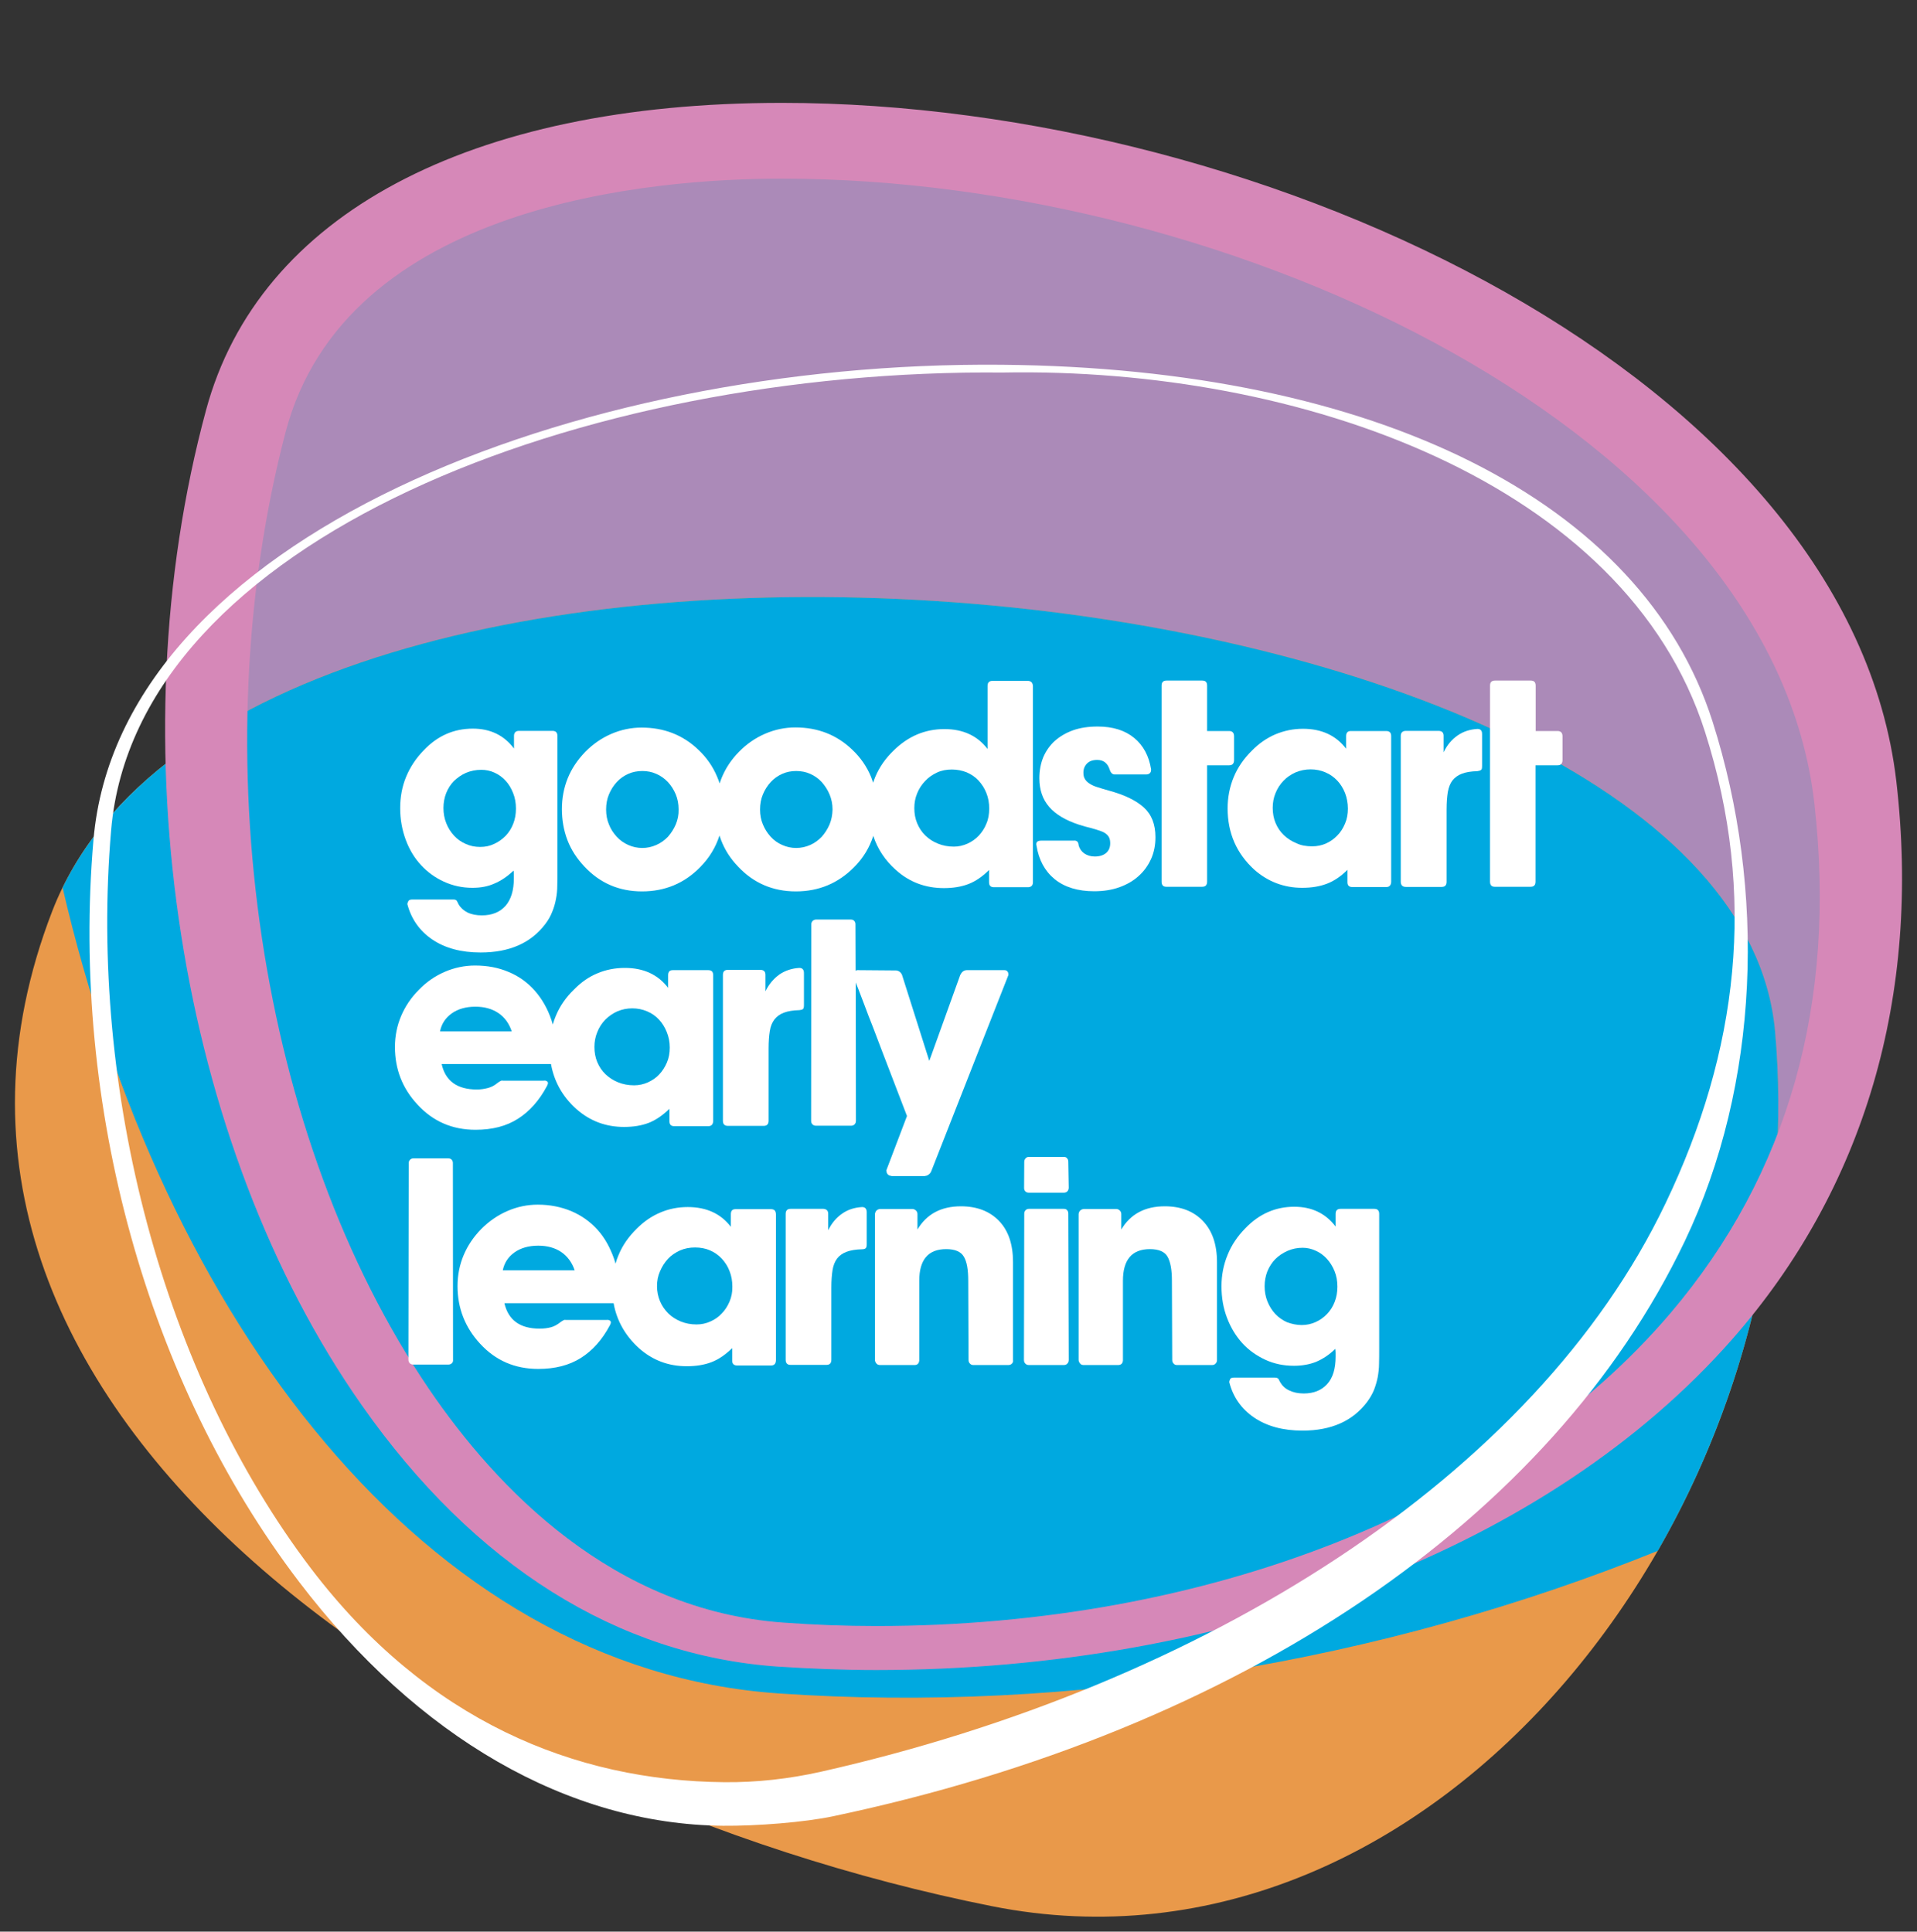 <?xml version="1.0" encoding="UTF-8"?> <svg xmlns="http://www.w3.org/2000/svg" xmlns:xlink="http://www.w3.org/1999/xlink" version="1.1" id="Layer_1" x="0px" y="0px" viewBox="0 0 128 129" style="enable-background:new 0 0 128 129;" xml:space="preserve"><rect x="0" y="0" width="128" height="129" fill="#333333" stroke="none"/> <style type="text/css"> .st0{fill:#AB8AB8;} .st1{fill:#E9994A;} .st2{fill:#00A9E0;} .st3{fill:#D688B8;} .st4{fill:#FFFFFF;} </style> <g> <g> <path class="st0" d="M121.9,53.59L121.9,53.59c-2.81-25-38.99-42.42-69.7-42.42c-8.81,0-29.74,1.71-33.88,17.53 c-5.67,21.69-1.78,47.6,9.68,64.47c4.63,6.82,12.59,15.12,24.24,15.95c2.05,0.15,4.15,0.23,6.26,0.23 c22.31,0,42.35-7.92,53.62-21.18C120.14,78.74,123.43,67.1,121.9,53.59z"></path> <path class="st1" d="M66.23,127.3C29.64,120-9.3,94,3.48,60.87c12.94-33.54,112.14-23.96,115.03,7.98 C121.4,100.79,95.85,133.21,66.23,127.3"></path> <path class="st2" d="M4.19,59.26c-0.01,0.01-0.01,0.01-0.01,0.02c6.65,28.7,24.13,52.17,47.79,53.81 c19.52,1.35,40.23-2.05,58.72-9.52c0.01-0.03,0.03-0.05,0.04-0.07c5.84-10.18,8.88-22.45,7.79-34.64 C115.67,37.43,19.64,27.65,4.19,59.26L4.19,59.26z"></path> <path class="st3" d="M52.2,11.93c-8.63,0-29.13,1.65-33.14,16.96c-5.62,21.49-1.77,47.15,9.57,63.85 c4.54,6.68,12.32,14.81,23.67,15.62c2.04,0.15,4.13,0.23,6.2,0.23h0.01c22.09,0,41.92-7.82,53.04-20.91 c7.87-9.27,11.1-20.7,9.6-34C118.38,29.07,82.59,11.93,52.2,11.93 M58.51,111.53L58.51,111.53c-2.2,0-4.42-0.09-6.58-0.23 c-10.68-0.74-20.28-6.77-27.77-17.45C11.9,76.4,7.72,49.69,13.76,27.38C17.28,14.35,31.29,6.87,52.2,6.87 c32.71,0,71.31,18.61,74.42,45.31c1.66,14.32-2.12,27.2-10.96,37.26C103.51,103.27,82.14,111.53,58.51,111.53"></path> <path class="st4" d="M66.95,24.88c19.87-0.37,41.6,7.33,46.9,24.01c3.47,10.88,2.22,21.32-2.64,31.47 c-8.73,18.28-30.81,32.19-56.39,37.96c-2.14,0.48-4.31,0.72-6.45,0.7c-10.02-0.09-19.86-4.11-27.58-14.24 C10.88,91.75,5.93,72.82,7.42,55.44C9.09,35.99,39,24.62,66.95,24.88 M48.28,121.93c2.21,0.02,5.46-0.23,7.37-0.64 c27.26-5.75,47.95-19.8,56.84-38.39c5.02-10.51,5.44-23.46,1.86-34.71c-4.67-14.69-22.42-23.61-47.48-23.83 C38.43,24.1,7.97,35.9,6.24,56.1c-1.53,17.73,3.61,36.26,13.73,49.54C27.9,116.05,37.96,121.83,48.28,121.93"></path> <path class="st4" d="M32.06,56.56c0.34,0,0.64-0.06,0.93-0.2c0.29-0.13,0.54-0.31,0.77-0.54c0.22-0.23,0.39-0.5,0.51-0.81 c0.12-0.31,0.18-0.64,0.18-1.01c0-0.37-0.06-0.72-0.19-1.04c-0.13-0.32-0.29-0.6-0.5-0.82c-0.21-0.23-0.45-0.41-0.74-0.54 c-0.28-0.13-0.58-0.19-0.88-0.19c-0.37,0-0.71,0.07-1.02,0.2c-0.32,0.14-0.58,0.33-0.81,0.55c-0.23,0.23-0.4,0.51-0.52,0.81 c-0.12,0.31-0.18,0.64-0.18,0.99c0,0.36,0.06,0.7,0.19,1.02c0.12,0.31,0.3,0.59,0.52,0.83c0.22,0.24,0.48,0.42,0.78,0.55 C31.4,56.5,31.72,56.56,32.06,56.56 M31.55,59.29c-0.69,0-1.32-0.14-1.91-0.41c-0.59-0.27-1.1-0.64-1.53-1.11 c-0.44-0.47-0.78-1.04-1.02-1.69c-0.24-0.65-0.37-1.35-0.37-2.11c0-0.75,0.13-1.45,0.4-2.1c0.27-0.65,0.66-1.24,1.18-1.77 c0.91-0.96,2-1.44,3.27-1.44c1.18,0,2.09,0.45,2.75,1.33v-0.3v-0.54c0-0.22,0.11-0.34,0.33-0.34h0.36h0.71h0.73h0.44 c0.22,0,0.33,0.11,0.33,0.34v9.01c0,0.35,0,0.68-0.01,0.99c0,0.31-0.03,0.61-0.09,0.9c-0.05,0.29-0.14,0.58-0.25,0.85 c-0.11,0.28-0.26,0.55-0.46,0.81c-0.96,1.27-2.4,1.9-4.32,1.9c-1.3,0-2.37-0.29-3.23-0.87c-0.85-0.58-1.4-1.37-1.66-2.36 c0-0.05,0.02-0.12,0.06-0.19c0.03-0.08,0.13-0.12,0.27-0.12h2.72c0.14,0,0.22,0.03,0.26,0.1c0.03,0.07,0.07,0.14,0.11,0.22 c0.13,0.23,0.34,0.42,0.6,0.55c0.27,0.13,0.59,0.19,0.96,0.19c0.67,0,1.19-0.21,1.57-0.63c0.37-0.43,0.56-1.03,0.56-1.84v-0.26 c0-0.08,0-0.17-0.02-0.26c-0.42,0.4-0.85,0.69-1.29,0.87C32.58,59.2,32.09,59.29,31.55,59.29"></path> <path class="st4" d="M65.86,55.01c-0.12,0.31-0.3,0.57-0.51,0.8c-0.21,0.22-0.46,0.4-0.75,0.53c-0.29,0.13-0.59,0.2-0.91,0.2 c-0.39,0-0.75-0.07-1.06-0.2c-0.33-0.13-0.6-0.31-0.84-0.54c-0.24-0.23-0.42-0.51-0.55-0.82c-0.13-0.31-0.19-0.65-0.19-1.01 c0-0.35,0.06-0.68,0.19-0.99c0.13-0.32,0.31-0.59,0.53-0.82c0.22-0.24,0.5-0.43,0.8-0.57c0.3-0.14,0.63-0.2,0.99-0.2 c0.35,0,0.69,0.07,0.99,0.19c0.3,0.13,0.57,0.31,0.79,0.55c0.22,0.24,0.4,0.52,0.52,0.83c0.13,0.32,0.19,0.66,0.19,1.03 C66.05,54.38,65.99,54.72,65.86,55.01 M55.39,55.06c-0.13,0.3-0.3,0.57-0.52,0.82c-0.22,0.23-0.48,0.42-0.77,0.55 c-0.3,0.13-0.61,0.2-0.94,0.2c-0.33,0-0.64-0.07-0.93-0.2c-0.3-0.13-0.55-0.31-0.77-0.55c-0.22-0.24-0.39-0.51-0.52-0.82 c-0.13-0.31-0.19-0.64-0.19-1c0-0.36,0.06-0.7,0.19-1.01c0.13-0.31,0.3-0.58,0.52-0.82c0.22-0.24,0.48-0.42,0.77-0.55 c0.29-0.13,0.6-0.19,0.93-0.19c0.33,0,0.65,0.06,0.94,0.19c0.29,0.13,0.55,0.31,0.77,0.55c0.21,0.24,0.39,0.51,0.52,0.82 c0.13,0.31,0.2,0.65,0.2,1.01C55.58,54.42,55.52,54.75,55.39,55.06 M45.12,55.06c-0.13,0.3-0.3,0.57-0.52,0.82 c-0.22,0.23-0.48,0.42-0.78,0.55c-0.29,0.13-0.61,0.2-0.93,0.2c-0.33,0-0.65-0.07-0.94-0.2c-0.29-0.13-0.55-0.31-0.77-0.55 c-0.22-0.24-0.4-0.51-0.52-0.82c-0.13-0.31-0.19-0.64-0.19-1c0-0.36,0.06-0.7,0.19-1.01c0.13-0.31,0.3-0.58,0.52-0.82 c0.22-0.24,0.48-0.42,0.77-0.55c0.29-0.13,0.61-0.19,0.94-0.19c0.33,0,0.64,0.06,0.93,0.19c0.3,0.13,0.55,0.31,0.78,0.55 c0.22,0.24,0.39,0.51,0.52,0.82c0.13,0.31,0.19,0.65,0.19,1.01C45.32,54.42,45.25,54.75,45.12,55.06 M68.62,45.47h-2.35 c-0.22,0-0.33,0.11-0.33,0.34v4.21c-0.67-0.88-1.63-1.33-2.88-1.33c-1.3,0-2.43,0.48-3.4,1.44c-0.54,0.52-0.95,1.11-1.22,1.76 c-0.05,0.13-0.1,0.25-0.14,0.38c-0.05-0.13-0.09-0.26-0.14-0.39c-0.28-0.68-0.7-1.29-1.25-1.81c-1.04-1-2.31-1.49-3.8-1.49 c-0.7,0-1.37,0.14-2.02,0.42c-0.65,0.28-1.23,0.68-1.75,1.21c-0.52,0.53-0.9,1.11-1.16,1.75c-0.05,0.12-0.09,0.24-0.13,0.36 c-0.04-0.14-0.1-0.29-0.16-0.43c-0.28-0.68-0.7-1.29-1.25-1.81c-1.04-1-2.31-1.49-3.8-1.49c-0.7,0-1.37,0.14-2.02,0.42 c-0.65,0.28-1.23,0.68-1.75,1.21c-0.51,0.53-0.9,1.11-1.16,1.75c-0.26,0.64-0.39,1.33-0.39,2.06c0,0.73,0.12,1.43,0.37,2.08 c0.25,0.65,0.63,1.23,1.13,1.76c1.04,1.11,2.32,1.66,3.85,1.66c1.53,0,2.83-0.54,3.89-1.63c0.61-0.62,1.03-1.32,1.28-2.1 c0.04,0.1,0.07,0.2,0.11,0.31c0.25,0.65,0.62,1.23,1.13,1.76c1.04,1.11,2.33,1.66,3.86,1.66c1.53,0,2.83-0.54,3.9-1.63 c0.6-0.6,1.02-1.3,1.27-2.08c0.28,0.87,0.78,1.63,1.51,2.28c0.9,0.81,1.97,1.21,3.21,1.21c0.61,0,1.16-0.09,1.63-0.27 c0.47-0.18,0.94-0.5,1.38-0.94v0.82c0,0.23,0.11,0.33,0.33,0.33h2.26c0.22,0,0.34-0.11,0.34-0.33v-13.1 C68.96,45.59,68.84,45.47,68.62,45.47"></path> <path class="st4" d="M72.02,56.45c0.06,0.22,0.18,0.4,0.37,0.54c0.19,0.13,0.42,0.21,0.71,0.21c0.32,0,0.57-0.08,0.75-0.23 c0.19-0.16,0.28-0.38,0.28-0.66c0-0.22-0.05-0.38-0.15-0.5c-0.1-0.12-0.24-0.22-0.43-0.29c-0.19-0.07-0.41-0.14-0.66-0.21 c-0.26-0.06-0.55-0.14-0.86-0.24c-0.88-0.29-1.54-0.68-1.97-1.18c-0.44-0.5-0.66-1.14-0.66-1.92c0-0.51,0.09-0.98,0.26-1.4 c0.18-0.42,0.44-0.79,0.77-1.09c0.34-0.3,0.74-0.54,1.22-0.71c0.48-0.17,1.03-0.25,1.64-0.25c1.01,0,1.82,0.25,2.44,0.76 c0.61,0.5,0.99,1.21,1.13,2.1c0.01,0.22-0.11,0.34-0.35,0.34h-2.08c-0.16,0-0.27-0.11-0.34-0.34c-0.14-0.42-0.41-0.63-0.83-0.63 c-0.3,0-0.52,0.08-0.68,0.24c-0.16,0.16-0.24,0.36-0.24,0.61c0,0.18,0.03,0.32,0.11,0.44c0.07,0.12,0.18,0.22,0.33,0.31 c0.14,0.09,0.32,0.17,0.53,0.23c0.2,0.07,0.44,0.13,0.7,0.21c1.05,0.28,1.84,0.66,2.36,1.13c0.52,0.47,0.78,1.13,0.78,1.99 c0,0.52-0.09,1-0.29,1.45c-0.2,0.44-0.47,0.82-0.83,1.14c-0.35,0.32-0.78,0.57-1.28,0.75c-0.5,0.18-1.06,0.27-1.69,0.27 c-1.09,0-1.97-0.27-2.63-0.8c-0.66-0.54-1.07-1.29-1.22-2.24c-0.06-0.22,0.05-0.34,0.31-0.34h2.16 C71.9,56.11,72.01,56.23,72.02,56.45"></path> <path class="st4" d="M77.56,51.12v-2.3v-3.03c0-0.23,0.11-0.34,0.33-0.34h2.38c0.23,0,0.33,0.11,0.33,0.34v2.69v0.34h1.47 c0.22,0,0.33,0.12,0.33,0.35v1.59c0,0.23-0.11,0.35-0.33,0.35h-1.47v0.31v7.46c0,0.23-0.11,0.34-0.33,0.34h-2.4 c-0.21,0-0.31-0.12-0.31-0.34V51.12z"></path> <path class="st4" d="M87.61,56.52c0.33,0,0.64-0.06,0.93-0.19c0.29-0.13,0.54-0.31,0.75-0.53c0.22-0.22,0.39-0.49,0.52-0.8 c0.13-0.3,0.19-0.64,0.19-1c0-0.37-0.07-0.72-0.19-1.04c-0.13-0.32-0.3-0.6-0.52-0.83c-0.23-0.24-0.48-0.42-0.79-0.55 c-0.3-0.13-0.63-0.2-0.99-0.2c-0.35,0-0.69,0.07-1,0.2c-0.31,0.14-0.58,0.32-0.81,0.56c-0.23,0.24-0.41,0.52-0.53,0.82 c-0.13,0.31-0.19,0.64-0.19,0.99c0,0.36,0.06,0.7,0.19,1.01c0.13,0.31,0.31,0.58,0.55,0.81c0.24,0.23,0.52,0.41,0.84,0.54 C86.86,56.46,87.22,56.52,87.61,56.52 M89.98,58.08c-0.45,0.45-0.91,0.76-1.39,0.94c-0.47,0.18-1.02,0.27-1.64,0.27 c-1.22,0-2.29-0.41-3.2-1.21c-1.18-1.08-1.78-2.44-1.78-4.09c0-0.75,0.14-1.45,0.41-2.1c0.27-0.65,0.68-1.24,1.22-1.77 c0.46-0.47,0.98-0.83,1.56-1.08c0.58-0.24,1.18-0.37,1.84-0.37c1.25,0,2.21,0.45,2.88,1.33v-0.84c0-0.22,0.1-0.34,0.31-0.34h2.37 c0.22,0,0.33,0.11,0.33,0.34v9.74c-0.01,0.23-0.13,0.34-0.33,0.34h-2.26c-0.22,0-0.33-0.11-0.33-0.32V58.08z"></path> <path class="st4" d="M96.39,49.14v1.1c0.23-0.48,0.54-0.85,0.93-1.12c0.38-0.27,0.83-0.41,1.33-0.44c0.21,0,0.31,0.11,0.31,0.34 v2.15c0,0.13-0.02,0.22-0.07,0.25c-0.05,0.04-0.13,0.06-0.24,0.08c-0.43,0.01-0.78,0.07-1.04,0.17c-0.26,0.1-0.47,0.25-0.63,0.45 c-0.15,0.2-0.25,0.45-0.31,0.78c-0.05,0.32-0.08,0.7-0.08,1.17v4.82c0,0.23-0.11,0.34-0.33,0.34h-2.39 c-0.22,0-0.34-0.12-0.34-0.34v-9.74c0-0.22,0.12-0.34,0.34-0.34h2.2C96.29,48.82,96.39,48.93,96.39,49.14"></path> <path class="st4" d="M99.49,51.12v-2.3v-3.03c0-0.23,0.11-0.34,0.33-0.34h2.39c0.22,0,0.33,0.11,0.33,0.34v2.69v0.34H104 c0.22,0,0.33,0.12,0.33,0.35v1.59c0,0.23-0.11,0.35-0.33,0.35h-1.47v0.31v7.46c0,0.23-0.11,0.34-0.33,0.34h-2.4 c-0.21,0-0.31-0.12-0.31-0.34V51.12z"></path> <path class="st4" d="M44.53,70.96c-0.13,0.3-0.3,0.57-0.51,0.79c-0.21,0.23-0.47,0.4-0.75,0.53c-0.29,0.13-0.6,0.2-0.93,0.2 c-0.39,0-0.75-0.07-1.07-0.2c-0.32-0.13-0.6-0.31-0.84-0.54c-0.24-0.23-0.42-0.5-0.55-0.81c-0.13-0.31-0.19-0.65-0.19-1.01 c0-0.35,0.06-0.68,0.19-0.99c0.12-0.31,0.3-0.59,0.53-0.83c0.23-0.23,0.5-0.42,0.81-0.56c0.31-0.13,0.64-0.2,1-0.2 c0.35,0,0.69,0.07,0.99,0.2c0.31,0.13,0.57,0.31,0.79,0.55c0.22,0.23,0.39,0.51,0.52,0.83c0.13,0.32,0.2,0.66,0.2,1.04 C44.72,70.32,44.66,70.66,44.53,70.96 M29.38,68.88c0.1-0.5,0.36-0.9,0.78-1.2c0.42-0.3,0.95-0.45,1.58-0.45 c0.61,0,1.11,0.14,1.53,0.42c0.42,0.28,0.72,0.69,0.9,1.23H29.38z M47.29,64.79h-2.37c-0.21,0-0.31,0.11-0.31,0.34v0.84 c-0.67-0.88-1.63-1.33-2.89-1.33c-0.65,0-1.26,0.12-1.83,0.36c-0.58,0.24-1.09,0.6-1.56,1.08c-0.54,0.52-0.95,1.11-1.22,1.77 c-0.08,0.18-0.14,0.37-0.2,0.57c-0.03-0.1-0.06-0.2-0.09-0.3c-0.26-0.77-0.64-1.43-1.12-1.97c-0.48-0.54-1.06-0.96-1.74-1.24 c-0.68-0.29-1.42-0.43-2.24-0.43c-0.69,0-1.37,0.14-2.02,0.42c-0.65,0.28-1.23,0.68-1.74,1.21c-0.52,0.52-0.91,1.11-1.18,1.75 c-0.27,0.64-0.41,1.33-0.41,2.06c0,1.48,0.5,2.77,1.51,3.85c1.03,1.12,2.32,1.68,3.87,1.68c1.12,0,2.06-0.24,2.84-0.74 c0.77-0.49,1.42-1.22,1.93-2.18c0.1-0.18,0.09-0.29-0.04-0.34c-0.05-0.03-0.12-0.03-0.22-0.02h-2.68c-0.04-0.01-0.08-0.01-0.11,0 c-0.07,0.03-0.16,0.08-0.25,0.15c-0.2,0.17-0.41,0.28-0.64,0.34c-0.23,0.06-0.48,0.1-0.74,0.1c-1.31,0-2.1-0.57-2.35-1.7h7.22 c0.03,0,0.05,0,0.08,0c0.21,1.17,0.77,2.17,1.68,2.99c0.91,0.81,1.97,1.21,3.2,1.21c0.62,0,1.17-0.09,1.64-0.27 c0.47-0.18,0.93-0.5,1.39-0.94v0.84c0,0.22,0.11,0.32,0.33,0.32h2.26c0.21,0,0.32-0.12,0.33-0.34v-9.74 C47.62,64.89,47.51,64.79,47.29,64.79"></path> <path class="st4" d="M51.11,65.1v1.1c0.23-0.47,0.54-0.84,0.93-1.12c0.38-0.26,0.83-0.41,1.33-0.44c0.21,0,0.31,0.12,0.31,0.34 v2.15c0,0.14-0.02,0.22-0.07,0.26c-0.05,0.04-0.13,0.06-0.24,0.07c-0.43,0.01-0.77,0.07-1.03,0.17c-0.27,0.1-0.47,0.25-0.63,0.45 c-0.15,0.2-0.26,0.45-0.31,0.78c-0.05,0.31-0.08,0.7-0.08,1.17v4.82c0,0.22-0.11,0.34-0.33,0.34h-2.39 c-0.22,0-0.33-0.12-0.33-0.34v-9.74c0-0.23,0.11-0.34,0.33-0.34h2.21C51.01,64.79,51.11,64.89,51.11,65.1"></path> <path class="st4" d="M67.27,64.88c-0.04-0.06-0.11-0.09-0.2-0.09h-2.53c-0.19,0.01-0.33,0.12-0.43,0.34l-2.06,5.72l-1.82-5.74 c-0.04-0.1-0.1-0.17-0.17-0.22c-0.08-0.05-0.16-0.08-0.24-0.08l-2.46-0.02c-0.1-0.01-0.17,0-0.23,0.04l-0.01-3.1 c0-0.09-0.02-0.16-0.08-0.23c-0.05-0.06-0.13-0.09-0.23-0.09h-2.33c-0.09,0-0.16,0.04-0.22,0.09c-0.06,0.07-0.09,0.14-0.09,0.23 l-0.01,13.12c0,0.1,0.03,0.18,0.09,0.24c0.06,0.06,0.14,0.09,0.24,0.09h2.33c0.1,0,0.18-0.03,0.24-0.09 c0.06-0.06,0.09-0.14,0.09-0.24l-0.01-9.24c0.04,0.1,0.08,0.23,0.15,0.38c0.12,0.31,0.26,0.68,0.43,1.13 c0.16,0.45,0.36,0.94,0.57,1.48c0.21,0.54,0.41,1.08,0.62,1.63c0.49,1.28,1.04,2.72,1.65,4.3l-1.39,3.66h0.02 c0,0.1,0.03,0.18,0.09,0.24c0.06,0.06,0.13,0.09,0.22,0.09l0.02,0.02h2.26v-0.02c0.07,0.01,0.15-0.02,0.24-0.09 c0.09-0.07,0.15-0.16,0.18-0.26l5.13-13.05C67.34,65.02,67.32,64.94,67.27,64.88"></path> <path class="st4" d="M30.17,91.04c-0.06,0.06-0.14,0.09-0.24,0.09H27.6c-0.1,0-0.18-0.03-0.24-0.09 c-0.06-0.06-0.09-0.14-0.09-0.25l0.02-13.12c0-0.08,0.03-0.16,0.09-0.22c0.06-0.06,0.13-0.09,0.22-0.09h2.33 c0.1,0,0.18,0.03,0.23,0.09c0.06,0.07,0.08,0.14,0.08,0.22l0.01,13.12C30.26,90.9,30.24,90.98,30.17,91.04"></path> <path class="st4" d="M48.71,86.93c-0.13,0.3-0.3,0.57-0.52,0.79c-0.21,0.23-0.46,0.4-0.75,0.53c-0.29,0.13-0.59,0.2-0.93,0.2 c-0.39,0-0.74-0.07-1.06-0.2c-0.31-0.13-0.6-0.31-0.83-0.54c-0.23-0.23-0.42-0.5-0.55-0.81c-0.13-0.31-0.2-0.65-0.2-1.01 c0-0.35,0.06-0.68,0.2-0.99c0.13-0.31,0.31-0.59,0.53-0.83c0.22-0.24,0.5-0.42,0.8-0.56c0.32-0.14,0.65-0.2,1.01-0.2 c0.35,0,0.69,0.06,0.99,0.19c0.31,0.13,0.57,0.32,0.79,0.55c0.22,0.24,0.4,0.51,0.52,0.83c0.13,0.32,0.19,0.67,0.19,1.04 C48.91,86.29,48.84,86.62,48.71,86.93 M33.57,84.84c0.1-0.5,0.36-0.9,0.78-1.2c0.42-0.3,0.96-0.45,1.59-0.45 c0.6,0,1.11,0.14,1.53,0.42c0.41,0.28,0.72,0.69,0.9,1.22H33.57z M51.47,80.75h-2.36c-0.21,0-0.31,0.11-0.31,0.34v0.84 c-0.67-0.88-1.63-1.32-2.88-1.32c-0.65,0-1.26,0.12-1.84,0.37c-0.57,0.24-1.09,0.6-1.56,1.07c-0.54,0.53-0.95,1.11-1.22,1.77 c-0.08,0.18-0.15,0.38-0.2,0.57c-0.03-0.1-0.06-0.2-0.09-0.3c-0.27-0.77-0.63-1.43-1.12-1.97c-0.49-0.54-1.07-0.95-1.75-1.24 c-0.68-0.28-1.42-0.43-2.23-0.43c-0.7,0-1.37,0.14-2.02,0.42c-0.65,0.28-1.23,0.68-1.75,1.2c-0.52,0.53-0.91,1.11-1.18,1.75 c-0.27,0.64-0.41,1.33-0.41,2.07c0,1.48,0.51,2.77,1.51,3.85c1.03,1.12,2.32,1.68,3.88,1.68c1.12,0,2.06-0.24,2.84-0.73 c0.78-0.49,1.43-1.22,1.94-2.18c0.1-0.18,0.09-0.29-0.04-0.34c-0.05-0.03-0.13-0.03-0.22-0.02h-2.68c-0.04-0.01-0.07-0.01-0.11,0 c-0.07,0.03-0.16,0.08-0.25,0.15c-0.2,0.16-0.41,0.28-0.64,0.34c-0.23,0.06-0.47,0.09-0.75,0.09c-1.31,0-2.09-0.57-2.35-1.7h7.21 c0.03,0,0.06,0,0.08,0c0.21,1.17,0.78,2.17,1.69,3c0.91,0.81,1.97,1.21,3.2,1.21c0.62,0,1.17-0.09,1.64-0.27 c0.48-0.18,0.94-0.5,1.39-0.94v0.84c0,0.21,0.11,0.32,0.33,0.32h2.26c0.21,0,0.32-0.11,0.33-0.34v-9.74 C51.81,80.86,51.7,80.75,51.47,80.75"></path> <path class="st4" d="M55.3,81.06v1.1c0.23-0.47,0.54-0.84,0.93-1.11c0.38-0.27,0.83-0.41,1.33-0.44c0.21,0,0.31,0.12,0.31,0.34 v2.15c0,0.13-0.02,0.22-0.07,0.26c-0.04,0.04-0.12,0.07-0.24,0.07c-0.43,0.01-0.77,0.07-1.04,0.17c-0.26,0.1-0.47,0.25-0.62,0.44 c-0.15,0.2-0.26,0.46-0.31,0.78c-0.05,0.32-0.08,0.71-0.08,1.17v4.82c0,0.23-0.11,0.34-0.33,0.34h-2.39 c-0.22,0-0.33-0.11-0.33-0.34v-9.74c0-0.23,0.11-0.34,0.33-0.34h2.2C55.19,80.75,55.3,80.85,55.3,81.06"></path> <path class="st4" d="M67.57,91.06c-0.06,0.07-0.14,0.1-0.24,0.1h-2.35c-0.08,0-0.16-0.03-0.22-0.1c-0.06-0.06-0.09-0.14-0.09-0.24 l-0.02-5.29c0-0.73-0.09-1.27-0.29-1.6c-0.19-0.34-0.59-0.51-1.18-0.51c-1.2,0-1.8,0.7-1.8,2.11v5.33c-0.02,0.2-0.13,0.3-0.31,0.3 h-2.31c-0.1,0-0.18-0.03-0.24-0.1c-0.05-0.06-0.09-0.13-0.1-0.22v-9.76c0.03-0.2,0.13-0.31,0.33-0.34h2.2 c0.08,0.01,0.16,0.05,0.22,0.11c0.06,0.06,0.09,0.14,0.09,0.23v1.03c0.61-1.03,1.58-1.55,2.9-1.55c1.06,0,1.91,0.32,2.54,0.97 c0.63,0.65,0.94,1.57,0.94,2.76v6.53C67.66,90.92,67.63,91,67.57,91.06"></path> <path class="st4" d="M71.36,90.82c0,0.1-0.03,0.18-0.09,0.24c-0.06,0.07-0.14,0.1-0.24,0.1H68.7c-0.1,0-0.18-0.03-0.24-0.1 c-0.06-0.06-0.09-0.14-0.09-0.24l0.02-9.76c0-0.1,0.03-0.18,0.09-0.24c0.06-0.06,0.13-0.09,0.22-0.09h2.33 c0.1,0,0.18,0.03,0.22,0.09c0.06,0.06,0.08,0.14,0.08,0.24L71.36,90.82z M71.36,79.31c0,0.1-0.03,0.18-0.09,0.25 c-0.06,0.06-0.14,0.09-0.24,0.09H68.7c-0.1,0-0.18-0.03-0.24-0.09c-0.06-0.07-0.08-0.14-0.08-0.23l0.01-1.73 c0-0.1,0.03-0.18,0.09-0.24c0.06-0.07,0.13-0.1,0.22-0.1h2.33c0.1,0,0.18,0.03,0.22,0.1c0.06,0.05,0.08,0.14,0.08,0.24 L71.36,79.31z"></path> <path class="st4" d="M81.17,91.06c-0.06,0.07-0.14,0.1-0.24,0.1h-2.35c-0.09,0-0.16-0.03-0.22-0.1c-0.06-0.06-0.09-0.14-0.09-0.24 l-0.02-5.29c0-0.73-0.1-1.27-0.29-1.6c-0.19-0.34-0.59-0.51-1.18-0.51c-1.19,0-1.8,0.7-1.8,2.11v5.33c-0.02,0.2-0.13,0.3-0.32,0.3 h-2.31c-0.09,0-0.18-0.03-0.23-0.1c-0.05-0.06-0.09-0.13-0.1-0.22v-9.76c0.02-0.2,0.14-0.31,0.33-0.34h2.21 c0.09,0.01,0.16,0.05,0.22,0.11c0.06,0.06,0.09,0.14,0.09,0.23v1.03c0.61-1.03,1.58-1.55,2.9-1.55c1.07,0,1.91,0.32,2.54,0.97 c0.63,0.65,0.95,1.57,0.95,2.76v6.53C81.26,90.92,81.23,91,81.17,91.06"></path> <path class="st4" d="M86.92,88.49c0.33,0,0.64-0.07,0.93-0.2c0.29-0.13,0.54-0.31,0.76-0.54c0.22-0.23,0.39-0.5,0.51-0.81 c0.12-0.31,0.18-0.65,0.18-1.01c0-0.38-0.06-0.72-0.19-1.04c-0.13-0.32-0.3-0.59-0.51-0.82c-0.21-0.23-0.45-0.41-0.74-0.54 c-0.28-0.13-0.57-0.2-0.88-0.2c-0.37,0-0.7,0.07-1.02,0.21c-0.31,0.14-0.58,0.32-0.81,0.55c-0.23,0.23-0.4,0.51-0.53,0.82 c-0.12,0.31-0.18,0.64-0.18,0.99c0,0.36,0.06,0.7,0.19,1.02c0.13,0.32,0.3,0.59,0.52,0.83c0.22,0.23,0.49,0.42,0.78,0.55 C86.26,88.42,86.58,88.49,86.92,88.49 M86.4,91.21c-0.69,0-1.32-0.13-1.91-0.4c-0.58-0.27-1.1-0.63-1.54-1.11 c-0.43-0.48-0.77-1.03-1.02-1.69c-0.25-0.65-0.37-1.35-0.37-2.11c0-0.75,0.14-1.45,0.41-2.1c0.26-0.65,0.66-1.24,1.18-1.77 c0.92-0.96,2.01-1.44,3.27-1.44c1.17,0,2.09,0.44,2.76,1.32v-0.3v-0.54c0-0.23,0.11-0.34,0.33-0.34h0.36h0.71h0.74h0.44 c0.22,0,0.33,0.11,0.33,0.34v9.01c0,0.35,0,0.68-0.01,0.99c0,0.31-0.04,0.62-0.09,0.91c-0.06,0.29-0.14,0.57-0.25,0.85 c-0.11,0.27-0.27,0.54-0.46,0.8c-0.96,1.27-2.39,1.91-4.31,1.91c-1.3,0-2.37-0.29-3.23-0.87c-0.85-0.58-1.41-1.37-1.66-2.37 c0-0.05,0.02-0.11,0.06-0.2C82.16,92.04,82.25,92,82.4,92h2.72c0.13,0,0.22,0.04,0.25,0.1c0.04,0.07,0.07,0.14,0.11,0.21 c0.14,0.24,0.34,0.43,0.61,0.55c0.27,0.13,0.59,0.2,0.96,0.2c0.67,0,1.19-0.21,1.57-0.63c0.38-0.42,0.56-1.03,0.56-1.83v-0.26 c0-0.09-0.01-0.18-0.02-0.26c-0.41,0.4-0.84,0.68-1.29,0.87C87.44,91.12,86.94,91.21,86.4,91.21"></path> </g> </g> </svg> 